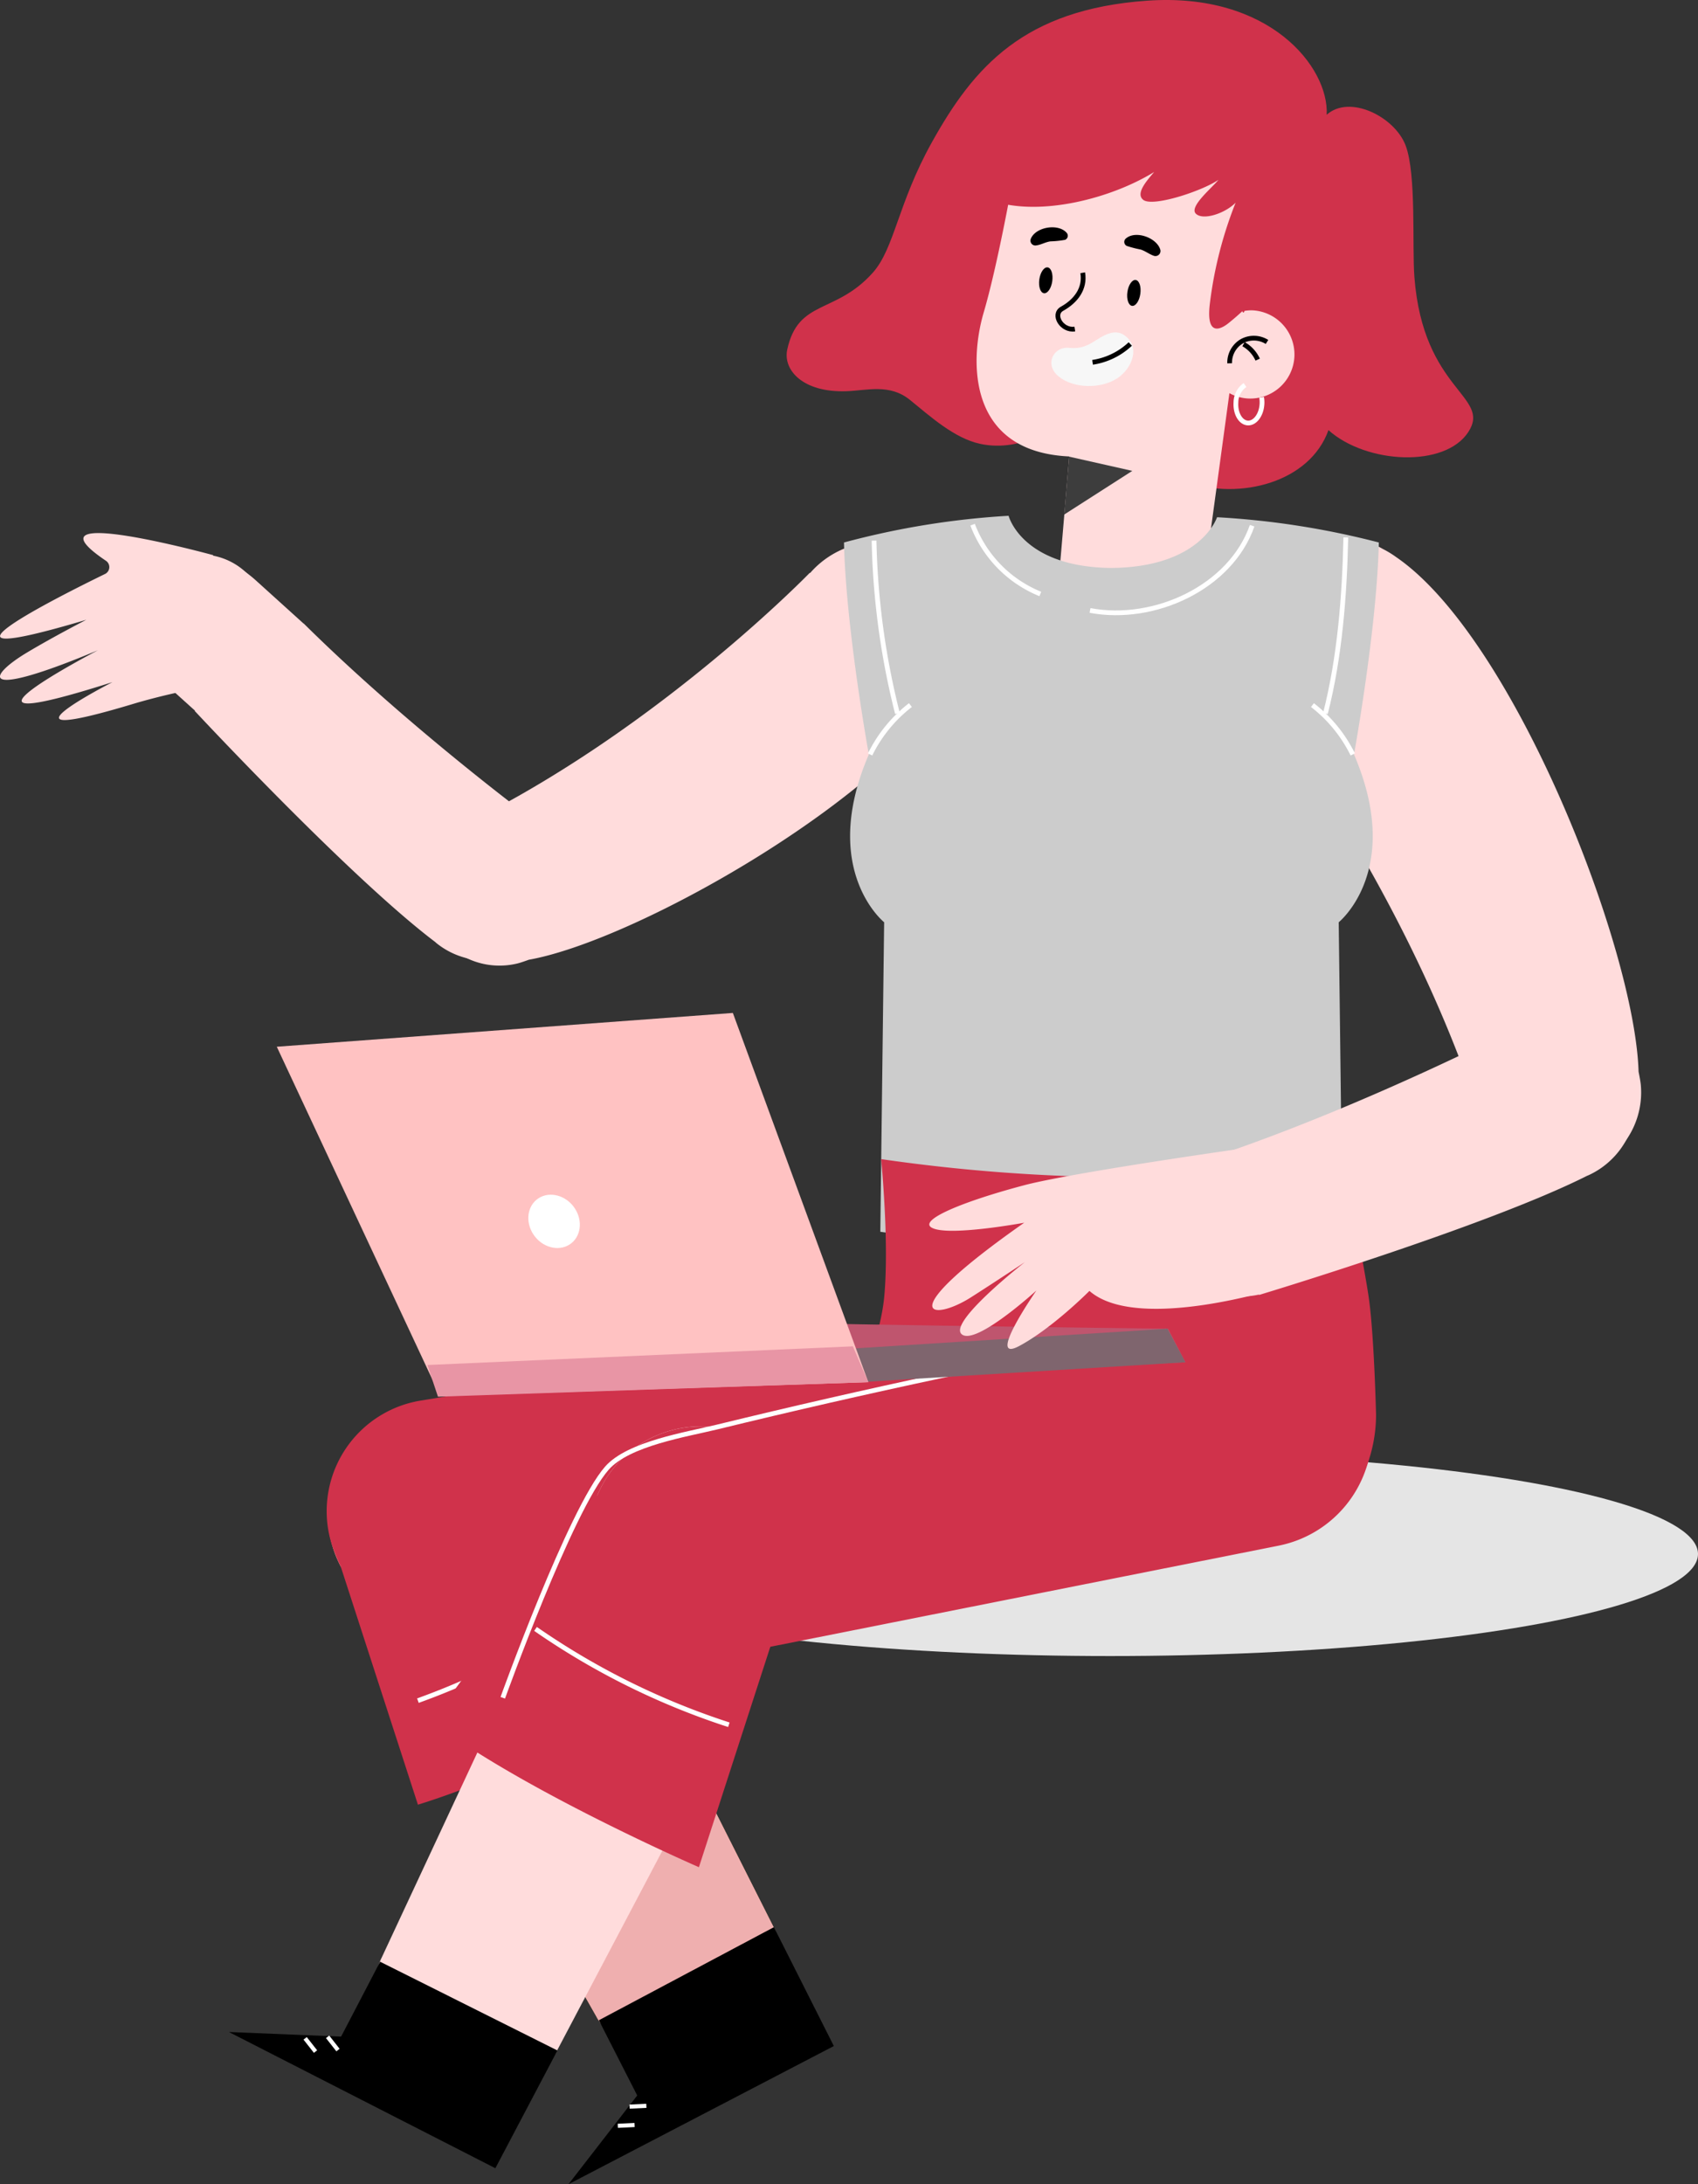<svg xmlns="http://www.w3.org/2000/svg" width="315.116" height="405.16" viewBox="0 0 315.116 405.16">
  <rect x="0" y="0" width="315.116" height="405.16" fill="#333333" stroke="none"/>
  <g id="Group_4210" data-name="Group 4210" transform="translate(-539.514 -1266.404)">
    <ellipse id="Ellipse_136" data-name="Ellipse 136" cx="109.078" cy="18.931" rx="109.078" ry="18.931" transform="translate(636.473 1535.724)" fill="#e5e5e5"/>
    <g id="Group_1688" data-name="Group 1688" transform="translate(539.514 1266.404)">
      <path id="Path_3149" data-name="Path 3149" d="M-144.781,254.175c-.82,3.777,2.867,8.016,10.988,7.73,3.865-.134,8.011-1.445,11.8,1.629s8.214,7.1,13.022,8.138c7.789,1.68,15.942-3.233,16.279-8.138.078-1.152-2.32-3.145-1.629-4.07,1.453-1.944,13.891,15.947,23.69,19.309s22.8.1,26.288-9.645c7.044,6.287,21.646,7.022,25.965.33s-8.387-7.552-10.016-28.712c-.44-5.7.393-19.072-1.629-24.417s-10.407-9.525-14.65-5.7c.447-8.8-10.58-22.789-33.368-21.16s-32.084,12.206-39.932,26.319c-6.3,11.327-6.912,19.644-10.939,24.141C-135.827,247.663-142.744,244.814-144.781,254.175Z" transform="translate(290.879 -189.34)" fill="#d0324b"/>
      <path id="Path_3150" data-name="Path 3150" d="M-110.416,250.39A18.456,18.456,0,0,1-93.7,230.344c.43-.037.855-.039,1.279-.046l.029-.068a15.326,15.326,0,0,1,8.522,2.041,18.358,18.358,0,0,1,2.5,1.526c21.858,14.968,44.307,72.558,44.974,95.434,0,.022.342,1.641.415,2.469a15.432,15.432,0,0,1-13.974,16.757,15.416,15.416,0,0,1-16.43-12.594c-13.552-40.821-39.692-74.931-39.692-74.931l.039-.085A18.521,18.521,0,0,1-110.416,250.39Z" transform="translate(340.483 -130.452)" fill="#ffdcdc"/>
      <g id="Group_1675" data-name="Group 1675" transform="translate(0 98.88)">
        <path id="Path_3151" data-name="Path 3151" d="M-91.983,230.962a16.774,16.774,0,0,1,20.254,12.353c.093.381.149.762.212,1.143l.063.017a13.9,13.9,0,0,1-.7,7.933,16.637,16.637,0,0,1-1.038,2.449c-10.541,21.651-59.317,49.518-79.8,53.168-.017,0-1.428.53-2.161.7A14.023,14.023,0,0,1-172.074,298.4a14.01,14.01,0,0,1,9.127-16.452c34.89-17.632,62.068-45.684,62.068-45.684l.081.022A16.846,16.846,0,0,1-91.983,230.962Z" transform="translate(251.147 -228.883)" fill="#ffdcdc"/>
        <path id="Path_3152" data-name="Path 3152" d="M-171.718,236.112c.017.015,8.956,8.092,8.971,8.111l.02-.017c19.71,19.495,42.769,36.538,42.918,36.66a14.543,14.543,0,0,1,2.158,20.454,14.546,14.546,0,0,1-20.457,2.161c-.081-.066-.151-.142-.23-.207-15.922-12.038-44.61-42.847-44.61-42.847l.054-.044-8.934-8.06a12.916,12.916,0,0,1,1.951-18.161C-184.325,229.685-177.229,231.214-171.718,236.112Z" transform="translate(219.088 -227.433)" fill="#ffdcdc"/>
        <path id="Path_3153" data-name="Path 3153" d="M-179.375,261.347a120.478,120.478,0,0,1,12.123-2.832,12.355,12.355,0,0,0,12.14-12.567,12.357,12.357,0,0,0-9.994-11.916l-.034-.107s-36.125-9.877-19.849,1.072a1.417,1.417,0,0,1-.21,2.432c-8.458,4.117-37.187,18.533-3.465,8.492,0,0-6.168,3.174-11.056,6.107-7.469,4.483-8.956,8.822,13.2-.449,0,0-33.542,17.468,2.705,5.909C-183.809,257.487-208.858,270.281-179.375,261.347Z" transform="translate(204.681 -229.836)" fill="#ffdcdc"/>
      </g>
      <path id="Path_3154" data-name="Path 3154" d="M-123.767,205.649c.132-.459.3-.874.466-1.294,1.58,1.231,32.223-6.28,42.439-.586-.774,5.008-1.033,28.871.22,25.55a7.394,7.394,0,0,1,1.548-.1,8.2,8.2,0,0,1,7.7,8.661,8.188,8.188,0,0,1-8.668,7.684,8.134,8.134,0,0,1-3.389-.984s-3.509,25.8-3.628,26.632a18.762,18.762,0,0,1-21.231,15.915c-10.258-1.467-8.146.563-6.678-9.694.112-.781,1.8-21.117,1.8-21.117-19.029-.87-18.448-17.932-15.875-26.661S-123.767,205.649-123.767,205.649Z" transform="translate(311.606 -171.65)" fill="#ffdcdc"/>
      <path id="Path_3155" data-name="Path 3155" d="M-111.22,219.691a4.59,4.59,0,0,1,2.259-4.085,4.6,4.6,0,0,1,4.671.125" transform="translate(339.421 -152.303)" fill="none" stroke="#000" stroke-miterlimit="10" stroke-width="0.881"/>
      <path id="Path_3156" data-name="Path 3156" d="M-110.167,215.486a6.276,6.276,0,0,1,2.625,2.867" transform="translate(340.944 -151.644)" fill="none" stroke="#000" stroke-miterlimit="10" stroke-width="0.881"/>
      <path id="Path_3157" data-name="Path 3157" d="M-127.16,222.835l11.723,2.64-12.629,8.095Z" transform="translate(325.568 -138.13)" fill="#3d3d3d"/>
      <path id="Path_3158" data-name="Path 3158" d="M-123.26,212.227c-.19,1.323-.881,2.32-1.543,2.227s-1.045-1.248-.857-2.571.881-2.322,1.543-2.227S-123.072,210.9-123.26,212.227Z" transform="translate(318.539 -160.059)"/>
      <path id="Path_3159" data-name="Path 3159" d="M-118.966,212.841c-.188,1.326.2,2.476.857,2.571s1.353-.9,1.541-2.227-.193-2.476-.855-2.571S-118.775,211.517-118.966,212.841Z" transform="translate(328.19 -158.677)"/>
      <path id="Path_3160" data-name="Path 3160" d="M-119.663,210.061c.483,2.918-1.253,5.235-3.836,6.673-1.9,1.057-.039,4.146,2.371,3.763" transform="translate(320.597 -159.465)" fill="none" stroke="#000" stroke-miterlimit="10" stroke-width="0.881"/>
      <path id="Path_3163" data-name="Path 3163" d="M-135.925,272.793s-4.251-23.291-4.61-39.316a151.272,151.272,0,0,1,30.548-4.954s2.437,9.523,19.084,9.677c16.648-.154,19.6-9.408,19.6-9.408a152.709,152.709,0,0,1,30.026,4.686c-.359,16.025-4.61,39.316-4.61,39.316,9.227,21.446-2.837,31.129-2.837,31.129l.708,57.414L-90.5,367.448v.115l-.4-.059-.4.059v-.115l-42.493-6.112.711-57.414S-145.15,294.238-135.925,272.793Z" transform="translate(297.162 -132.85)" fill="#ccc"/>
      <path id="Path_3164" data-name="Path 3164" d="M-91.752,229.277c-3.992,11.439-18.176,17.966-30.082,15.717" transform="translate(324.123 -131.761)" fill="none" stroke="#fff" stroke-miterlimit="10" stroke-width="0.883"/>
      <path id="Path_3165" data-name="Path 3165" d="M-118.194,242.055A22.441,22.441,0,0,1-130.759,229.2" transform="translate(311.256 -131.877)" fill="none" stroke="#fff" stroke-miterlimit="10" stroke-width="0.883"/>
      <path id="Path_3166" data-name="Path 3166" d="M-97.449,252.06a26.093,26.093,0,0,0-7.481-9.156" transform="translate(348.494 -112.115)" fill="none" stroke="#fff" stroke-miterlimit="10" stroke-width="0.883"/>
      <path id="Path_3167" data-name="Path 3167" d="M-100.161,230.165c-.225,10.766-1.109,22.22-3.782,32.651" transform="translate(349.917 -130.481)" fill="none" stroke="#fff" stroke-miterlimit="10" stroke-width="0.883"/>
      <path id="Path_3168" data-name="Path 3168" d="M-138.549,252.06a26.093,26.093,0,0,1,7.481-9.156" transform="translate(300.025 -112.115)" fill="none" stroke="#fff" stroke-miterlimit="10" stroke-width="0.883"/>
      <path id="Path_3169" data-name="Path 3169" d="M-138.249,230.41a141.683,141.683,0,0,0,4.339,32.052" transform="translate(300.458 -130.128)" fill="none" stroke="#fff" stroke-miterlimit="10" stroke-width="0.883"/>
      <path id="Path_3170" data-name="Path 3170" d="M-129.222,215.676c8.859,2.942,22-.474,29.945-5.372-1.546,1.8-3.44,4.012-2.049,5.157,1.729,1.419,10.922-1.612,13.976-3.7-1.172,1.467-5.491,4.986-4.2,6.275s5.33.027,7.384-2.034a75.225,75.225,0,0,0-4.791,18.8c-.754,6.395,2.325,4.463,3.465,3.548,7.389-5.921,13.876-14.841,13.669-24.307a16.8,16.8,0,0,0-1.87-8.124c-2.967-5.108-9.42-6.834-15.249-7.789-7.364-1.209-14.99-1.914-22.229-.107s-14.106,6.514-16.819,13.469" transform="translate(313.472 -178.403)" fill="#d0324b"/>
      <g id="Group_1678" data-name="Group 1678" transform="translate(191.231 42.163)">
        <g id="Group_1676" data-name="Group 1676" transform="translate(17.414 1.413)">
          <path id="Path_3171" data-name="Path 3171" d="M-113.793,211.041c-.842-.3-1.55-.884-2.42-1.152a20.168,20.168,0,0,1-2.539-.654.824.824,0,0,1-.164-1.4c1.8-1.531,5.633-.149,6.344,2.014a.934.934,0,0,1-1.221,1.192Z" transform="translate(119.231 -207.186)"/>
        </g>
        <g id="Group_1677" data-name="Group 1677">
          <path id="Path_3172" data-name="Path 3172" d="M-126.292,208.728c.916-2.222,5.176-2.908,6.7-1.04a.82.82,0,0,1-.344,1.243,18.28,18.28,0,0,1-2.72.286c-.938.122-1.77.662-2.7.757a.9.9,0,0,1-.933-1.245Z" transform="translate(126.363 -206.607)"/>
        </g>
      </g>
      <path id="Path_3173" data-name="Path 3173" d="M-109.051,218.59a3.976,3.976,0,0,0-1.687,3.252c-.127,2.007.852,3.7,2.185,3.787s2.52-1.472,2.647-3.479a5.211,5.211,0,0,0-.071-1.277" transform="translate(340.104 -147.169)" fill="none" stroke="#fff" stroke-miterlimit="10" stroke-width="0.883"/>
      <g id="Group_1680" data-name="Group 1680" transform="translate(195.103 61.662)">
        <g id="Group_1679" data-name="Group 1679">
          <path id="Path_3174" data-name="Path 3174" d="M-121.505,217.447c2.354.239,3.6-.483,5.255-1.55,1.814-1.172,3.484-1.773,4.9-.862,3.216,2.073,1.646,6.2-1.2,8.072-3.047,2-8.111,1.914-10.863-.344S-124.323,217.162-121.505,217.447Z" transform="translate(124.777 -214.593)" fill="#f7f7f7"/>
        </g>
        <path id="Path_3175" data-name="Path 3175" d="M-114.639,215.471a13.018,13.018,0,0,1-7,3.4" transform="translate(129.297 -213.327)" fill="none" stroke="#000" stroke-miterlimit="10" stroke-width="0.881"/>
      </g>
      <g id="Group_1686" data-name="Group 1686" transform="translate(42.486 214.352)">
        <path id="Path_3176" data-name="Path 3176" d="M-129.884,409.9l-47.525-83.651a20.791,20.791,0,0,1,8.841-28.041,20.79,20.79,0,0,1,28.043,8.841l43.643,86.515c.271.43,4.153,10.16,2.813,11.039a18.491,18.491,0,0,1-9.913,15.268,18.523,18.523,0,0,1-18.884-1.052C-123.4,419.016-129.621,410.607-129.884,409.9Z" transform="translate(198.121 -250.125)" fill="#ffaf8f"/>
        <path id="Path_3177" data-name="Path 3177" d="M-129.884,409.9l-47.525-83.651a20.791,20.791,0,0,1,8.841-28.041,20.79,20.79,0,0,1,28.043,8.841l43.643,86.515c.271.43,4.153,10.16,2.813,11.039a18.491,18.491,0,0,1-9.913,15.268,18.523,18.523,0,0,1-18.884-1.052C-123.4,419.016-129.621,410.607-129.884,409.9Z" transform="translate(198.121 -250.125)" fill="#efafaf"/>
        <g id="Group_1681" data-name="Group 1681" transform="translate(18.135 28.289)">
          <path id="Path_3178" data-name="Path 3178" d="M-127.145,306.12l-.21.032Z" transform="translate(255.543 -263.616)" fill="#7bbaed"/>
          <path id="Path_3179" data-name="Path 3179" d="M-127.225,306.117l-.044.007Z" transform="translate(255.667 -263.62)" fill="#7bbaed"/>
          <path id="Path_3180" data-name="Path 3180" d="M-127.149,306.123Z" transform="translate(255.84 -263.663)" fill="#7bbaed"/>
          <path id="Path_3181" data-name="Path 3181" d="M-126.959,306.133l-.671.1Z" transform="translate(255.146 -263.597)" fill="#7bbaed"/>
          <path id="Path_3182" data-name="Path 3182" d="M-127,306.1l-.249.037Z" transform="translate(255.693 -263.642)" fill="#7bbaed"/>
          <path id="Path_3183" data-name="Path 3183" d="M-127.437,306.183l-.425.063Z" transform="translate(254.812 -263.525)" fill="#7bbaed"/>
          <path id="Path_3184" data-name="Path 3184" d="M-127.546,306.174l-.142.022Z" transform="translate(255.063 -263.538)" fill="#7bbaed"/>
          <path id="Path_3185" data-name="Path 3185" d="M-35.573,307.046a21.537,21.537,0,0,0-24.5-18.091c-.459.068-101.3,16.757-102.081,16.875a20.79,20.79,0,0,0-17.463,23.653,20.748,20.748,0,0,0,1.326,4.752,21.684,21.684,0,0,0,1.016,2.315l14.36,44.278c20.291-6.314,47.718-20.755,47.718-20.755l-12.245-17.419L-53.361,331.5l-.305.046A21.539,21.539,0,0,0-35.573,307.046Z" transform="translate(179.854 -288.713)" fill="#d0324b"/>
          <path id="Path_3186" data-name="Path 3186" d="M-127.986,306.233l-.064.01Z" transform="translate(254.542 -263.453)" fill="#7bbaed"/>
          <path id="Path_3187" data-name="Path 3187" d="M-127.63,306.209l-.393.059Z" transform="translate(254.58 -263.488)" fill="#7bbaed"/>
        </g>
        <path id="Path_3188" data-name="Path 3188" d="M-172.918,329.711a136.941,136.941,0,0,0,35.283-18.931" transform="translate(207.989 -228.609)" fill="none" stroke="#fff" stroke-miterlimit="10" stroke-width="0.88"/>
        <g id="Group_1682" data-name="Group 1682" transform="translate(63.009 143.122)">
          <path id="Path_3189" data-name="Path 3189" d="M-155.833,353.007l7.118,13.954-12.761,16.467,49.25-25.638-11.122-22.048Z" transform="translate(161.476 -335.742)"/>
          <path id="Path_3190" data-name="Path 3190" d="M-157.726,350.92q1.557-.077,3.116-.149" transform="translate(166.882 -314.075)" fill="none" stroke="#fff" stroke-miterlimit="10" stroke-width="0.762"/>
          <path id="Path_3191" data-name="Path 3191" d="M-156.832,349.461l3.116-.147" transform="translate(168.171 -316.176)" fill="none" stroke="#fff" stroke-miterlimit="10" stroke-width="0.762"/>
        </g>
        <path id="Path_3192" data-name="Path 3192" d="M-90.179,281.136a248.615,248.615,0,0,0,42.139-4.009s4.271,21.16,5.023,26.974c.945,7.291,1.265,21.094,1.265,21.094,0,9.716-5.352,19.08-13.2,22.5l-29.244,3.118H-98.125l-29.242-3.118c-7.845-3.418-13.2-12.782-13.2-22.5,0,0,6.607-11.745,7.55-21.949s-.584-25.465-.584-25.465A326.142,326.142,0,0,0-90.179,281.136Z" transform="translate(254.634 -277.127)" fill="#d0324b"/>
        <path id="Path_3193" data-name="Path 3193" d="M-124.225,282.772a3.059,3.059,0,0,1,3.059-3.059,3.059,3.059,0,0,1,3.059,3.059,3.059,3.059,0,0,1-3.059,3.059A3.059,3.059,0,0,1-124.225,282.772Z" transform="translate(278.19 -273.399)" fill="#e0e8ed"/>
        <g id="Group_1683" data-name="Group 1683" transform="translate(192.798 2.754)">
          <path id="Path_3194" data-name="Path 3194" d="M-105.423,285.109a19.487,19.487,0,0,1-2.9-6.854" transform="translate(108.321 -278.255)" fill="none" stroke="#fff" stroke-miterlimit="10" stroke-width="0.88"/>
          <path id="Path_3195" data-name="Path 3195" d="M-95.175,287.975a19.248,19.248,0,0,1-10.653-5.352" transform="translate(111.915 -271.958)" fill="none" stroke="#fff" stroke-miterlimit="10" stroke-width="0.88"/>
        </g>
        <path id="Path_3196" data-name="Path 3196" d="M-173.769,396.309l40.088-85.89a20.791,20.791,0,0,1,27.232-11.085,20.791,20.791,0,0,1,11.088,27.23l-45.963,87.167c-.2.471-5.872,9.274-7.367,8.693a18.5,18.5,0,0,1-18.188.774,18.525,18.525,0,0,1-10.089-16C-177.437,406.876-174.191,396.934-173.769,396.309Z" transform="translate(202.084 -247.471)" fill="#ffdcdc"/>
        <g id="Group_1684" data-name="Group 1684" transform="translate(37.618 47.032)">
          <path id="Path_3197" data-name="Path 3197" d="M-106.513,306.6c.427-.083.369-.073,0,0Z" transform="translate(266.108 -281.754)" fill="#18273d"/>
          <path id="Path_3198" data-name="Path 3198" d="M-106.1,306.564l-.693.139Z" transform="translate(265.699 -281.72)" fill="#18273d"/>
          <path id="Path_3199" data-name="Path 3199" d="M-107.5,306.927c.52-.1,1-.2,1.414-.281-.378.073-.845.166-1.414.281Z" transform="translate(264.685 -281.601)" fill="#18273d"/>
          <path id="Path_3200" data-name="Path 3200" d="M-118.533,299.883A20.785,20.785,0,0,0-141.09,312.3l-30.785,41.966c16.906,12.87,49.6,27.088,49.6,27.088l13.251-40.886,94.338-18.757A21.538,21.538,0,0,0,2.234,296.389" transform="translate(171.875 -296.389)" fill="#d0324b"/>
          <path id="Path_3201" data-name="Path 3201" d="M-106.618,306.621l-.3.061Z" transform="translate(265.52 -281.637)" fill="#18273d"/>
        </g>
        <path id="Path_3202" data-name="Path 3202" d="M-163.979,313.085A137.007,137.007,0,0,0-128.1,330.861" transform="translate(220.876 -225.286)" fill="none" stroke="#fff" stroke-miterlimit="10" stroke-width="0.88"/>
        <g id="Group_1685" data-name="Group 1685" transform="translate(0 149.532)">
          <path id="Path_3203" data-name="Path 3203" d="M-159.223,338.368l-7.243,13.889-20.815-.851,49.442,25.266,11.517-21.845Z" transform="translate(187.281 -338.368)"/>
          <path id="Path_3204" data-name="Path 3204" d="M-181.489,344.188l1.927,2.454" transform="translate(195.632 -329.976)" fill="none" stroke="#fff" stroke-miterlimit="10" stroke-width="0.762"/>
          <path id="Path_3205" data-name="Path 3205" d="M-179.783,344.072l1.927,2.454" transform="translate(198.092 -330.143)" fill="none" stroke="#fff" stroke-miterlimit="10" stroke-width="0.762"/>
        </g>
        <path id="Path_3206" data-name="Path 3206" d="M-139.118,291.225c1.758.2,4.83,1.057,6.029,2.361" transform="translate(256.719 -256.802)" fill="#9b8da6"/>
        <path id="Path_3207" data-name="Path 3207" d="M-43.3,290.469q-41.951,7.658-83.4,17.773c-5.66,1.382-16.44,3.072-20.444,7.63-6.751,7.682-19.319,42.591-19.319,42.591" transform="translate(217.285 -257.892)" fill="none" stroke="#fff" stroke-miterlimit="10" stroke-width="0.88"/>
        <path id="Path_3208" data-name="Path 3208" d="M-136.416,290.2a3.128,3.128,0,0,1,2.107,2.085" transform="translate(260.614 -258.278)" fill="none" stroke="#fff" stroke-miterlimit="10" stroke-width="0.88"/>
      </g>
      <g id="Group_1687" data-name="Group 1687" transform="translate(51.367 187.891)">
        <path id="Path_3209" data-name="Path 3209" d="M-51.81,291.24s-82.252-.957-84.647-1.592-23.9,7-23.9,7l1.174,6.209,110.593-5.389Z" transform="translate(217.214 -232.669)" fill="#bf556e"/>
        <path id="Path_3210" data-name="Path 3210" d="M-159.106,284.216a3.445,3.445,0,0,0-.608,2.766" transform="translate(218.044 -240.446)" fill="none" stroke="#5c3146" stroke-miterlimit="10" stroke-width="0.657"/>
        <path id="Path_3211" data-name="Path 3211" d="M-145.773,294.854l72.824-4.573,3.328,6.217-59.562,3.645Z" transform="translate(238.243 -231.703)" fill="#7f656e"/>
        <path id="Path_3212" data-name="Path 3212" d="M-183.644,272.56l84.636-6.269,25.142,68.491-79.476,2.562Z" transform="translate(183.644 -266.29)" fill="#ffc2c2"/>
        <path id="Path_3213" data-name="Path 3213" d="M-93.239,291.618l2.869,6.648-79.868,2.692-1.959-5.877Z" transform="translate(200.147 -229.775)" fill="#e895a5"/>
        <path id="Path_3214" data-name="Path 3214" d="M-163.578,287.479c-1.577-2.378-1.14-5.4.974-6.739s5.113-.508,6.69,1.868,1.143,5.4-.974,6.742S-162,289.855-163.578,287.479Z" transform="translate(211.206 -246.383)" fill="#fff"/>
      </g>
      <path id="Path_3215" data-name="Path 3215" d="M-105.2,291.539a.392.392,0,0,1,.071-.012l0-.027c27.425-9.506,54.1-23.289,54.279-23.375a15.232,15.232,0,0,1,20.217,7.428,15.229,15.229,0,0,1-7.428,20.215c-.1.046-.2.078-.3.122-18.667,9.4-60.874,22.1-60.874,22.1l-.015-.071h-.007A13.522,13.522,0,0,1-115.427,307.7C-117.065,300.414-112.348,294.454-105.2,291.539Z" transform="translate(332.891 -77.787)" fill="#ffdcdc"/>
      <path id="Path_3216" data-name="Path 3216" d="M-116.437,290.857s-14.335,2.657-17.219.886c-2.31-1.416,5.8-4.82,17.246-7.848,8.636-2.285,39.353-6.637,39.4-6.656a13.441,13.441,0,0,1,17.522,7.374,13.445,13.445,0,0,1-7.374,17.522,13.546,13.546,0,0,1-2.049.632l.039.12s-26.549,8.434-35.459.618c0,0-6.859,6.913-13.012,10.209-6.378,3.418,3.167-10.285,3.167-10.285s-11.325,10.338-13.869,8.107,11.725-13.366,11.725-13.366-5.594,3.721-10.013,6.534C-133.473,309.25-141.565,308.459-116.437,290.857Z" transform="translate(306.511 -64.052)" fill="#ffdcdc"/>
    </g>
  </g>
</svg>
